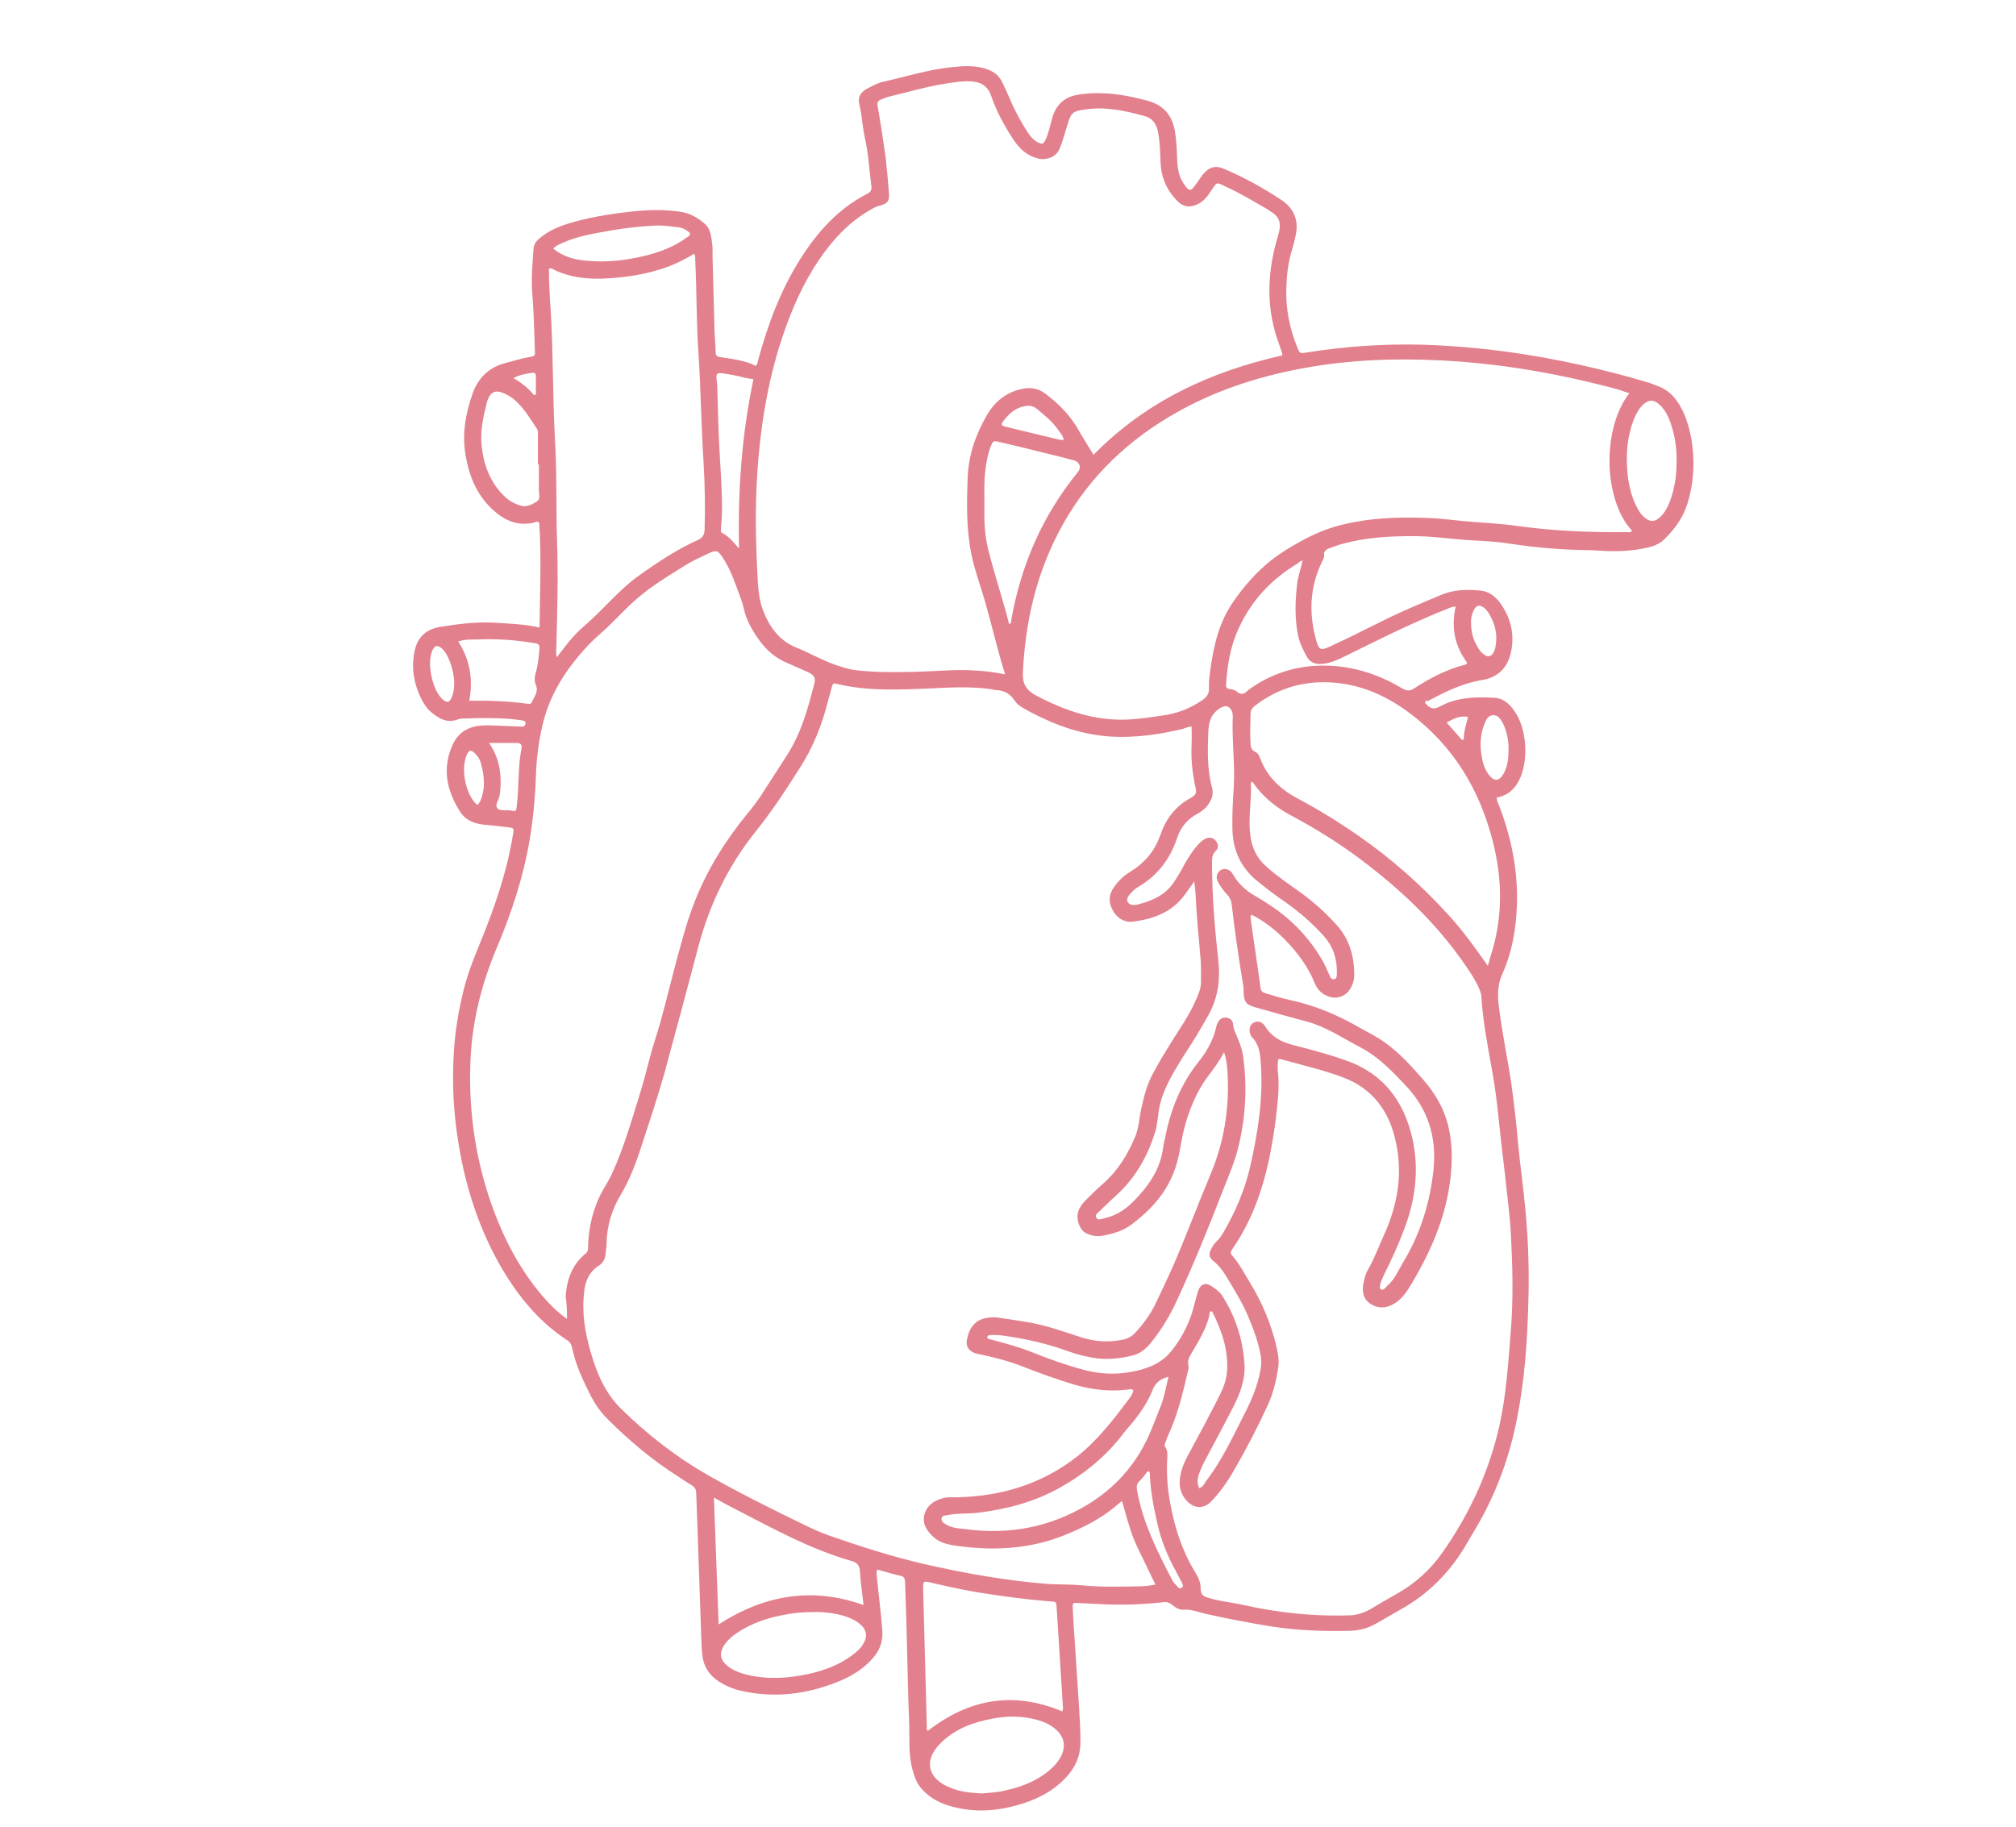 <?xml version="1.0" encoding="utf-8"?>
<!-- Generator: Adobe Illustrator 26.5.0, SVG Export Plug-In . SVG Version: 6.00 Build 0)  -->
<svg version="1.1" id="图层_1" xmlns="http://www.w3.org/2000/svg" xmlns:xlink="http://www.w3.org/1999/xlink" x="0px" y="0px"
	 viewBox="0 0 602.3 546" style="enable-background:new 0 0 602.3 546;" xml:space="preserve">
<style type="text/css">
	.st0{fill:#E3808D;}
</style>
<g id="背景_xA0_图像_1_">
</g>
<path class="st0" d="M505.3,131.1c-0.7-3.8-1.8-7.4-3.9-10.7c-1.4-2.1-3.1-3.8-5.5-4.8c-1.5-0.6-3-1.2-4.5-1.6
	c-6-1.8-12-3.3-18.1-4.7c-15.9-3.6-32.1-5.8-48.4-6.3c-11.5-0.3-23,0.5-34.4,2.3c-2.2,0.4-2.2,0.3-3-1.7c-2.2-5.5-3.4-11.3-3.2-17.3
	c0.1-3.9,0.5-7.8,1.7-11.6c0.4-1.4,0.8-2.9,1.1-4.4c1-4.6-0.6-8.2-4.5-10.7c-5.3-3.5-10.9-6.6-16.8-9.1c-2.6-1.2-4.6-0.6-6.4,1.6
	c-0.8,1-1.4,2.1-2.2,3.1c-1.5,2.1-1.9,2-3.4-0.1c-1.6-2.2-2-4.7-2.1-7.3c-0.1-2.7-0.2-5.4-0.6-8.1c-0.7-4.8-3.1-8.1-7.9-9.5
	c-6.5-1.8-13-2.9-19.7-2.1c-0.5,0-0.9,0.1-1.4,0.2c-3.9,0.6-6.4,2.8-7.6,6.5c-0.7,2.3-1.1,4.7-2.1,6.9c-0.7,1.4-1,1.5-2.4,0.8
	c-1.3-0.7-2.2-1.8-3-3c-2.1-3.3-3.9-6.6-5.4-10.2c-0.7-1.6-1.4-3.2-2.2-4.8c-0.9-1.8-2.3-3-4.2-3.7c-3.6-1.4-7.4-1.1-11.1-0.7
	c-6.8,0.7-13.4,2.8-20.1,4.3c-1.9,0.4-3.6,1.4-5.3,2.3c-1.7,1-2.4,2.5-2,4.3c0.8,3.2,0.9,6.5,1.6,9.7c1.1,4.8,1.4,9.8,2,14.7
	c0.2,1.1,0,1.9-1.2,2.5c-8.6,4.4-14.9,11.4-20,19.5c-5.9,9.3-9.7,19.6-12.6,30.2c-0.2,0.6-0.1,1.3-0.8,1.7c-1.1-0.6-2.3-1-3.5-1.3
	c-2.4-0.7-4.7-0.9-7.1-1.3c-1-0.2-1.3-0.5-1.3-1.5c0-1.8-0.2-3.7-0.3-5.5c-0.2-7.4-0.4-14.9-0.6-22.3c-0.1-1.4,0.1-2.9-0.1-4.3
	c-0.3-2.2-0.4-4.6-2.2-6.2c-2.1-1.8-4.4-3.2-7.2-3.6c-5.2-0.8-10.3-0.6-15.5,0c-6.1,0.7-12.2,1.7-18.1,3.5c-2.9,0.9-5.7,2.1-8.1,4
	c-1.2,0.9-2.2,2-2.3,3.5c-0.3,4.3-0.7,8.7-0.4,13.1c0.5,5.7,0.6,11.4,0.8,17.2c0.1,1.7,0.1,1.8-1.7,2.1c-2.4,0.4-4.8,1.2-7.2,1.8
	c-4.9,1.3-8.1,4.5-9.7,9.1c-2.1,5.9-3.2,12.1-2.1,18.4c1,6,3.2,11.6,7.7,15.9c3.5,3.4,7.5,5.4,12.6,4.3c0.5-0.1,1-0.6,1.7-0.1
	c0.7,10.4,0.2,20.8,0.1,31.4c-4.4-1-8.6-1.1-12.7-1.4c-5.7-0.4-11.3,0.3-16.9,1.2c-4.4,0.7-7,3.2-7.8,7.6c-1,5.1,0,9.9,2.3,14.4
	c0.7,1.2,1.5,2.5,2.6,3.4c2.3,1.9,4.7,3.5,8,2.3c0.6-0.3,1.4-0.3,2.1-0.3c4.5-0.2,8.9-0.2,13.4,0.1c1.3,0.1,2.7,0.3,4,0.5
	c0.5,0.1,0.9,0.3,0.8,0.9c-0.1,0.5-0.3,0.9-0.9,0.9c-0.2,0-0.3,0-0.5,0c-2.6-0.1-5.3-0.2-7.9-0.3c-1.6-0.1-3.2-0.1-4.8,0.1
	c-3.6,0.5-6.2,2.4-7.7,5.7c-3.2,7.1-1.7,13.8,2.3,20c1.5,2.4,4.1,3.5,6.9,3.8c2.5,0.2,4.9,0.5,7.4,0.8c1.7,0.2,1.8,0.3,1.5,1.9
	c-1.8,11.3-5.5,22-9.8,32.5c-1.8,4.4-3.6,8.8-4.8,13.5c-1.6,6.3-2.7,12.6-3.1,19.1c-0.6,9.5-0.1,18.9,1.5,28.2
	c2.2,13.1,6.3,25.5,13,36.9c5,8.4,11.1,15.8,19.4,21.2c0.8,0.5,1.2,1.2,1.4,2.1c1,5.1,3.2,9.7,5.5,14.3c1.4,2.7,3.1,5.2,5.3,7.3
	c6.3,6.3,13.1,12,20.6,16.8c1.4,0.9,2.8,1.9,4.2,2.7c1,0.6,1.5,1.3,1.5,2.5c0.1,3.7,0.3,7.3,0.4,11c0.4,11.5,0.8,23,1.2,34.5
	c0,0.8,0.1,1.7,0.2,2.6c0.3,3.5,2,6.2,4.9,8.1c2,1.3,4.3,2.3,6.6,2.8c10,2.3,19.7,1.1,29.1-2.7c3.7-1.5,7.1-3.5,9.9-6.5
	c2.4-2.5,3.6-5.4,3.3-8.9c-0.4-5.2-1.1-10.5-1.6-15.7c0-0.7-0.3-1.5,0.1-2.4c2.2,0.6,4.4,1.3,6.7,1.8c1.3,0.2,1.6,0.9,1.6,2.1
	c0.1,4.1,0.3,8.1,0.4,12.2c0.3,9.7,0.4,19.5,0.8,29.2c0.2,5-0.3,9.9,1.1,14.8c0.6,2.2,1.4,4.1,2.9,5.7c2.5,2.7,5.6,4.2,9.1,5.1
	c6.5,1.7,12.9,1.3,19.2-0.5c5.5-1.5,10.6-4,14.6-8.3c2.8-3,4.3-6.4,4.3-10.6c0-3.3-0.2-6.7-0.4-10c-0.5-7.1-0.9-14.3-1.4-21.5
	c-0.2-2.8-0.4-5.6-0.5-8.4c-0.1-1.6,0-1.7,1.5-1.6c2.9,0.1,5.7,0.3,8.6,0.4c5.5,0.2,11,0,16.5-0.6c1.1-0.2,2-0.1,2.9,0.6
	c1,0.8,2.2,1.7,3.6,1.6c2.3-0.2,4.3,0.7,6.5,1.2c6.5,1.5,13.1,2.7,19.7,3.8c7.8,1.2,15.7,1.5,23.6,1.3c2.8-0.1,5.4-0.8,7.8-2.2
	c2.4-1.4,4.9-2.8,7.3-4.2c7.9-4.4,14.2-10.6,18.9-18.3c1.3-2.2,2.6-4.4,3.9-6.6c5.8-10,9.7-20.7,11.9-32c2.3-11.5,3.1-23.1,3.4-34.8
	c0.3-9.3,0-18.7-0.9-28c-0.6-6.7-1.6-13.3-2.2-20c-0.5-5.9-1.2-11.8-2-17.6c-1.2-7.9-2.9-15.8-3.8-23.7c-0.3-3-0.2-5.9,1.1-8.8
	c3-6.6,4.2-13.8,4.4-21c0.3-10.1-1.7-19.9-5.3-29.3c-0.3-0.8-0.8-1.5-0.7-2.5c2.9-0.5,4.9-2.1,6.3-4.5c3.4-5.9,2.8-16.3-1.3-21.7
	c-1.4-1.9-3.3-3.5-5.7-3.6c-5.5-0.3-11.1-0.2-16.1,2.5c-1.8,1-3,0.9-4.3-0.6c-0.1-0.1-0.2-0.2-0.4-0.4c0.2-0.7,0.7-0.8,0.9-0.5
	c5.1-2.8,10.3-5.3,16.2-6.3c4.9-0.8,7.8-3.9,8.7-8.7c1-5.2-0.2-10-3.3-14.3c-1.4-1.9-3.2-3.4-5.7-3.7c-4-0.4-7.9-0.4-11.8,1.2
	c-3.7,1.6-7.5,3.1-11.2,4.8c-7,3.1-13.7,6.8-20.7,10c-4.5,2.1-4.7,2.5-6-2.9c-1.8-7.5-1.2-15,2.3-22c0.2-0.5,0.6-1.1,0.5-1.6
	c-0.2-1.5,0.8-1.9,1.9-2.3c1.2-0.4,2.4-0.9,3.6-1.2c6.9-1.9,14-2.3,21.1-2.3c6.1,0,12.1,1,18.2,1.3c3.7,0.2,7.4,0.4,11,1
	c7.8,1.2,15.6,1.8,23.4,1.9c0.8,0,1.6,0,2.4,0.1c4,0.3,8,0.3,12-0.3c2.9-0.5,5.9-0.9,8.1-3.1c3.1-3.1,5.6-6.5,6.9-10.8
	C506.1,144,506.4,137.6,505.3,131.1z M159.1,111.4c0.7-0.1,1,0.3,1,1c0,1.8,0,3.6,0,5.4c-0.2,0.2-0.3,0.3-0.5,0.3
	c-1.7-2-3.7-3.7-6.2-5.1C155.3,111.9,157.2,111.7,159.1,111.4z M160.3,149.9c-1.4,0.9-3,1.7-4.7,1.2c-2-0.6-3.8-1.6-5.3-3.2
	c-4-4.1-5.8-9.1-6.4-14.6c-0.5-4.5,0.5-8.9,1.6-13.2c0.1-0.5,0.4-1.1,0.6-1.5c0.8-1.5,2.1-1.9,3.6-1.4c1.9,0.7,3.6,1.7,5,3.2
	c2.3,2.3,3.9,5,5.7,7.7c0.4,0.6,0.3,1.2,0.3,1.9c0,3,0,5.9,0,8.9c0.1-0.2,0.2-0.2,0.3-0.2c0,2.6,0,5.3,0,7.9
	C161,147.7,161.6,149.1,160.3,149.9z M134.8,208.7c-0.6,1.2-1.2,1.3-2.3,0.5c-3.3-2.5-5.2-11.4-3.2-15.1c0.7-1.2,1.3-1.4,2.5-0.5
	c0.9,0.7,1.5,1.7,2,2.7c1.2,2.5,1.8,5.2,1.9,7.6C135.7,205.8,135.5,207.3,134.8,208.7z M143.5,239.3c-0.2,0.4-0.4,0.7-0.7,1.2
	c-0.4-0.2-0.6-0.3-0.7-0.4c-3.1-3.3-4.4-10.3-2.7-14.4c0.7-1.7,1.3-1.8,2.6-0.5c0.8,0.8,1.4,1.8,1.7,2.9
	C144.7,231.9,145.1,235.6,143.5,239.3z M226,146c0.8-17.6,3.5-35,10-51.5c3.1-7.9,7-15.3,12.4-21.8c3.4-4.1,7.3-7.6,12-10.2
	c0.8-0.5,1.7-0.9,2.6-1.1c2.1-0.5,2.8-1.4,2.6-3.6c-0.3-3.6-0.6-7.2-1-10.7c-0.7-5.1-1.5-10.3-2.4-15.4c-0.2-1.1,0.1-1.6,1.1-2
	c0.7-0.3,1.5-0.6,2.2-0.8c5.8-1.4,11.6-3.1,17.5-4c2.2-0.3,4.4-0.7,6.7-0.6c3,0.1,5.3,1.1,6.4,4.3c1.5,4.4,3.7,8.5,6.2,12.4
	c1.6,2.5,3.5,4.8,6.4,5.9c1.1,0.4,2.3,0.8,3.5,0.6c2.1-0.3,3.7-1.2,4.5-3.4c0.9-2.2,1.5-4.5,2.2-6.8c1.1-3.7,1.6-4.1,5.4-4.6
	c6.1-0.9,11.9,0.4,17.7,2c2.3,0.6,3.4,2.3,3.9,4.4c0.6,2.9,0.7,5.9,0.8,8.8c0.1,4.8,1.7,8.9,5.2,12.3c1.7,1.7,3.5,1.8,5.5,1
	c2-0.8,3.2-2.3,4.3-4c2.1-3.1,1.5-2.8,4.8-1.3c3.9,1.8,7.6,4,11.4,6.2c0.8,0.4,1.5,1,2.2,1.4c2,1.3,2.6,3.1,2.1,5.4
	c-0.2,1-0.5,2-0.8,3c-2.9,10.4-3.1,20.8,0.8,31.1c0.3,0.9,0.6,1.8,0.9,2.7c0,0.1,0,0.2,0,0.5c-21.4,4.8-40.7,13.7-56.4,29.7
	c-1.5-2.5-3-4.8-4.3-7.1c-2.5-4.5-6-8.1-10-11.1c-2-1.5-4.1-2-6.5-1.6c-5.1,0.9-8.7,3.8-11.2,8.2c-3.3,5.8-5.4,11.9-5.6,18.6
	c-0.3,7.6-0.4,15.2,1.1,22.7c1.1,5.3,3.1,10.4,4.5,15.6c1.9,6.7,3.4,13.4,5.6,20.3c-5.8-1.2-11.3-1.4-16.8-1.2
	c-4.6,0.2-9.1,0.5-13.7,0.5c-4.9,0.1-9.7,0-14.6-0.6c-1.9-0.3-3.7-0.9-5.5-1.5c-4.1-1.4-7.8-3.6-11.8-5.2c-5.2-2.1-8.1-6.3-10-11.3
	c-1-2.7-1.3-5.5-1.5-8.4C225.9,164.5,225.6,155.3,226,146z M294.5,139.6c0.3-2.1,0.7-4.1,1.4-6c0.8-1.9,0.8-2,2.8-1.5
	c4.8,1.1,9.6,2.3,14.4,3.5c2.2,0.5,4.5,1.1,6.7,1.7c0.4,0.1,0.8,0.2,1.2,0.3c1.7,0.6,2.1,2.2,1,3.5c-10.6,13-17,27.8-19.9,44.3
	c0,0.5,0,0.9-0.6,1.1c-0.3-1.1-0.6-2.3-0.9-3.4c-1.7-6.1-3.6-12.1-5.2-18.2c-0.9-3.5-1.3-7.1-1.3-10.7
	C294.2,149.3,293.8,144.5,294.5,139.6z M300,125.5c1.6-2,3.4-3.6,6-4.1c1.4-0.3,2.6-0.2,3.8,0.8c2.4,2,4.8,3.9,6.6,6.6
	c0.5,0.7,1.2,1.5,1.4,2.6c-0.4,0.2-0.8,0-1.2,0c-5.3-1.3-10.6-2.5-15.8-3.8C299,127.2,298.9,126.9,300,125.5z M216.2,111.6
	c1.9,0.3,3.8,0.6,5.6,1.1c1,0.3,2,0.4,3.3,0.6c-3.5,16.6-4.7,33.3-4.3,50.6c-1.7-1.9-3-3.6-5-4.6c-0.6-0.3-0.4-1-0.4-1.5
	c0.1-1.7,0.3-3.3,0.3-5c0.1-5.8-0.4-11.7-0.7-17.5c-0.4-6.5-0.5-12.9-0.7-19.4c0-0.8-0.1-1.6-0.2-2.4
	C213.9,111.5,214.2,111.3,216.2,111.6z M168.5,72.4c4-1.8,8.4-2.5,12.7-3.3c4.9-0.9,9.9-1.5,14.9-1.7c2.2-0.1,4.3,0.3,6.4,0.5
	c1.4,0.1,2.6,0.8,3.6,1.7c0.2,0.9-0.5,1.1-1,1.4c-3.6,2.7-7.7,4.2-11.9,5.3c-5.9,1.5-11.9,2.2-18,1.6c-3.9-0.3-7.2-1.4-9.9-3.6
	C166.1,73.3,167.4,72.9,168.5,72.4z M165.1,80.4c6.3,3.2,13.1,3.2,19.9,2.5c5.2-0.5,10.3-1.6,15.1-3.4c2.5-1,4.9-2.2,7.3-3.7
	c0.4,0.7,0.3,1.3,0.3,1.9c0.5,9.4,0.3,18.9,1,28.3c0.7,10.8,0.8,21.6,1.5,32.3c0.4,6.7,0.5,13.4,0.3,20.1c-0.1,1.5-0.6,2.3-1.9,2.9
	c-6.4,2.9-12.3,6.8-18,10.9c-2.8,2-5.3,4.4-7.7,6.8c-3,3-5.9,6-9.2,8.8c-1.9,1.7-3.6,3.7-5.1,5.7c-0.7,0.9-1.4,1.7-2.2,2.9
	c-0.4-1-0.2-1.8-0.2-2.5c0.3-11,0.6-22.1,0.2-33.1c-0.3-9.8,0-19.7-0.6-29.5c-0.7-13-0.5-26-1.3-39c-0.3-4.1-0.5-8.1-0.5-12
	C164.5,80.1,164.8,80.2,165.1,80.4z M140.2,209.4c1.2-6.4,0.2-12.3-3.3-17.7c2-0.7,3.7-0.6,5.4-0.6c5.7-0.3,11.3,0.1,16.9,1
	c2,0.3,2.1,0.4,1.9,2.5c-0.2,2.2-0.4,4.4-1.1,6.6c-0.3,1.2-0.4,2.4,0.1,3.5c0.9,2.1-0.6,3.6-1.3,5.3c-0.2,0.4-0.7,0.3-1.1,0.3
	C151.9,209.5,146.1,209.3,140.2,209.4z M152.7,242.2c-1.4-0.3-3.3,0.3-4.1-0.7c-0.9-1.1,0.6-2.6,0.7-4c0.7-5.4,0.2-10.6-3.2-15.5
	c2.9,0,5.6,0,8.3,0c1.1,0,1.6,0.5,1.4,1.6c-1.1,5.7-0.7,11.5-1.4,17.2C154.2,242.4,154.2,242.5,152.7,242.2z M169,387.4
	c0.3,2,0.4,4.1,0.4,6.7c-3-2.1-5.2-4.4-7.3-6.8c-7.6-8.9-12.6-19.2-16.2-30.2c-4.3-13.4-6-27.1-5.3-41.1c0.6-11.3,3.3-22,7.7-32.5
	c4.5-10.6,8.1-21.5,10-32.9c1-6.2,1.6-12.3,1.8-18.6c0.2-6,1-12,2.6-17.7c1.7-5.9,4.7-11.3,8.5-16.2c2.4-3.1,5-6,8-8.6
	c3.7-3.2,6.9-6.9,10.5-10.1c4.6-4.1,9.8-7.2,14.9-10.4c2.2-1.4,4.7-2.5,7-3.6c2.4-1.1,2.9-1,4.3,1.2c2.3,3.4,3.6,7.3,5,11.1
	c0.5,1.3,1,2.7,1.3,4.1c0.8,3.6,2.6,6.7,4.7,9.6c2.2,3,4.9,5.3,8.3,6.7c2,0.9,4.1,1.8,6.1,2.7s2.5,1.8,1.9,3.8
	c-1.9,7.4-3.9,14.6-8.1,21.1c-2.6,4-5.2,8.1-7.8,12.1c-1.2,1.8-2.5,3.5-3.9,5.2c-6.5,7.9-11.9,16.5-15.7,26
	c-2.7,6.8-4.5,14-6.4,21.1c-1.8,6.9-3.4,13.8-5.6,20.6c-1.7,5.4-2.9,11-4.6,16.4c-2.5,8-4.8,16.1-8.3,23.7c-0.5,1-1,2-1.6,3
	c-3.6,5.7-5.3,11.9-5.5,18.6c0,0.9,0,1.7-0.9,2.3C170.9,378,169.3,382.4,169,387.4z M213.3,447.5c2.4,1.3,4.3,2.4,6.3,3.4
	c11.3,5.8,22.4,12,34.7,15.5c1.7,0.5,2.5,1.2,2.6,3.1c0.2,3.3,0.7,6.6,1.1,10.1c-15.4-5.5-29.7-3-43.3,5.8
	C214.2,472.8,213.8,460.4,213.3,447.5z M257.8,491.4c-0.8,1.3-2,2.3-3.2,3.2c-3.9,2.9-8.4,4.6-13.1,5.6c-6,1.3-12,1.7-18,0.3
	c-2.1-0.5-4.2-1.2-5.9-2.5c-2.5-1.9-2.9-4-1.1-6.6c1-1.4,2.2-2.5,3.6-3.4c4.7-3.2,9.9-4.8,15.4-5.7c2.3-0.4,4.8-0.6,7.1-0.6
	c3.6-0.1,7,0.3,10.3,1.4c1.4,0.5,2.7,1.1,3.8,2C259,486.9,259.3,489,257.8,491.4z M276.9,515.9c-0.4-13.7-0.7-27.3-1.1-41
	c0-0.2,0-0.3,0-0.5c0-1.8,0.1-2,1.9-1.6c4.6,1.1,9.2,2.1,13.8,2.9c7.3,1.2,14.7,2.2,22.1,2.8c2,0.1,2,0.1,2.1,2.1
	c0.6,10,1.3,20.1,1.9,30.1c-0.1,0.1-0.2,0.4-0.2,0.7c-14.7-6.2-28-3.7-40.2,5.8C276.7,516.8,276.9,516.3,276.9,515.9z M317.2,524.4
	c-0.6,1.3-1.4,2.3-2.3,3.3c-3.9,3.9-8.8,6-14.1,7.2c-2.6,0.7-5.2,0.8-7.6,1c-3.4-0.2-6.5-0.5-9.5-1.8c-6.6-2.7-7.8-8.1-2.8-13.1
	c4.3-4.4,9.9-6.4,15.8-7.5c4.4-0.8,8.7-0.8,13.1,0.4c2.2,0.6,4.2,1.5,5.9,3.1C317.9,519.1,318.4,521.6,317.2,524.4z M341.1,474
	c-6,0.1-12,0.3-18-0.3c-3.3-0.3-6.7-0.2-10.1-0.4c-12.5-1-24.9-3.2-37.1-6c-9.5-2.2-18.8-5.2-28-8.4c-2.8-1-5.5-2.2-8.1-3.5
	c-9.5-4.6-18.9-9.3-28.1-14.5c-9.5-5.4-18.1-12.1-25.9-19.7c-4.9-4.7-7.5-10.8-9.3-17.1c-1.7-5.8-2.7-11.7-2-17.8
	c0.3-3.3,1.4-6.2,4.4-8.1c1.2-0.8,1.9-1.9,2-3.4c0.1-1,0.3-2.1,0.3-3.1c0.1-5.2,1.5-10.1,4.2-14.6s4.6-9.5,6.2-14.5
	c2.4-7.3,4.8-14.5,6.9-21.9c3.4-12.6,6.8-25.1,10.1-37.7c3.4-12.8,9-24.4,17.3-34.7c4.8-6,9-12.4,13.1-18.9c4-6.2,6.6-12.9,8.4-20
	c0.4-1.5,0.8-2.9,1.2-4.4c0.2-0.6,0.5-0.9,1.2-0.7c9.4,2.3,18.9,1.8,28.4,1.4c5.9-0.3,11.8-0.6,17.7,0.2c0.6,0.1,1.1,0.3,1.7,0.3
	c2.4,0.1,4.1,1,5.5,3.1c1.1,1.7,3.1,2.5,4.8,3.5c7.6,4,15.5,6.8,24.1,7.3c7.2,0.4,14.3-0.6,21.4-2.3c0.9-0.3,1.7-0.7,2.6-0.7
	c0,1.8,0.1,3.5,0,5.3c-0.2,4.3,0.2,8.5,1.1,12.6c0.5,2,0.3,2.5-1.5,3.5c-4.3,2.4-7.2,6-8.8,10.7c0,0.2-0.1,0.3-0.2,0.4
	c-1.6,4.8-4.8,8.4-9.1,11c-2,1.2-3.6,2.9-4.9,4.8c-1.6,2.5-1.3,4.9,0.2,7.2c1.3,2,3.4,3.1,5.7,2.8c6.1-0.8,11.7-2.8,15.5-8.1
	c0.8-1.2,1.7-2.3,2.8-3.9c0.2,1.7,0.4,3,0.4,4.3c0.3,6,0.9,11.9,1.4,17.9c0.3,2.6,0.2,5.3,0.2,7.9c0,2-0.8,3.7-1.6,5.5
	c-2,4.6-4.9,8.6-7.5,12.8c-1.8,2.9-3.6,5.9-5.2,8.9c-1.8,3.3-2.7,6.8-3.5,10.4c-0.6,2.7-0.7,5.5-1.7,8.2
	c-2.3,5.6-5.4,10.7-10.1,14.7c-1.7,1.5-3.4,3.2-5,4.8c-1.9,2-3,4.2-1.8,7.2c0.6,1.5,1.5,2.4,3,2.9c1.2,0.4,2.5,0.6,3.8,0.4
	c3.1-0.6,6.2-1.4,8.7-3.3c6.2-4.6,11.2-10.2,13.5-17.8c0.7-2.2,1.1-4.5,1.5-6.8c1-5.6,2.7-10.8,5.4-15.8c0.8-1.4,1.6-2.7,2.6-4
	c1.7-2.2,3.3-4.4,4.8-7.2c0.9,2.7,1,5.1,1.1,7.4c0.4,10-1.2,19.7-5.1,29c-3.9,9.3-7.4,18.7-11.4,27.9c-1.7,3.8-3.5,7.6-5.3,11.3
	c-1.5,3-3.5,5.7-5.8,8.2c-1,1.1-2.2,1.8-3.7,2.1c-4.3,0.9-8.4,0.6-12.5-0.7c-4.9-1.6-9.7-3.3-14.7-4.3c-3.4-0.6-6.8-1.1-10.2-1.6
	c-0.9-0.1-1.8-0.1-2.6,0c-4,0.4-5.9,2.9-6.6,6.5c-0.5,2.5,0.9,3.9,3.4,4.4c4.4,0.9,8.7,2,12.9,3.6c5.1,2,10.3,3.9,15.6,5.5
	c5.4,1.6,10.8,2.2,16.3,1.5c0.5-0.1,0.9-0.2,1.5,0.2c-0.2,1.1-0.8,2-1.5,2.9c-4.6,6.1-9.3,12.2-15.4,17
	c-8.2,6.4-17.5,10.1-27.8,11.5c-3.3,0.4-6.7,0.7-10,0.6c-0.9,0-1.8,0.1-2.6,0.4c-2.6,0.8-4.6,2.3-5.2,5.1c-0.5,2.7,0.9,4.6,2.7,6.3
	c1.6,1.5,3.5,2.1,5.6,2.5c11.5,1.8,22.8,1.4,33.7-3c5.7-2.3,11.2-5.1,15.9-9.2c0.3-0.3,0.6-0.5,1.2-1c0.9,3,1.6,5.8,2.5,8.5
	c0.9,2.9,2.2,5.6,3.6,8.4c1.3,2.6,2.5,5.3,3.9,8.1C343.7,473.7,342.4,474,341.1,474z M362.1,235.3c-1.5-5.5-1.3-11.1-1.1-16.7
	c0.1-2.4,0.6-4.8,2.7-6.4c0.4-0.4,0.9-0.7,1.4-0.9c1.3-0.6,2.1-0.2,2.8,0.9c0.3,0.6,0.4,1.2,0.4,1.8c-0.3,7.1,0.7,14.2,0.3,21.3
	c-0.3,4.2-0.5,8.5-0.4,12.7c0.2,6,2.4,11,7,14.9c2.9,2.4,5.9,4.7,9,6.8c4.1,2.9,7.9,6.2,11.3,10c2.7,3,3.9,6.5,3.9,10.5
	c0,0.2,0,0.5,0,0.7c0,0.7,0,1.6-0.9,1.7c-0.7,0.1-1.1-0.6-1.3-1.2c-0.6-1.2-1.1-2.5-1.7-3.7c-4-7.1-9.4-12.9-16.2-17.3
	c-1.5-1-2.9-1.9-4.5-2.8c-2.6-1.5-4.8-3.5-6.3-6.1c-0.2-0.3-0.4-0.7-0.7-1c-0.9-0.9-2.1-1.1-3.1-0.5c-1,0.6-1.5,1.9-1,3.1
	c0.7,1.6,1.8,3,3,4.3c0.8,0.9,1.2,1.8,1.3,3c0.9,8,2.1,16,3.4,23.9c0.2,1,0.1,2.1,0.2,3.1c0.2,2.1,1,2.9,3.1,3.5
	c5.3,1.5,10.6,3,15.9,4.4c5.8,1.6,10.7,5,15.9,7.7c5.4,2.8,9.4,7.1,13.5,11.4c6.6,7,9.2,15.2,8.3,24.8c-1,10-3.9,19.4-9.1,28
	c-1.4,2.3-2.4,4.9-4.5,6.8c-0.4,0.3-0.6,0.7-1,1c-0.3,0.3-0.7,0.5-1.1,0.3c-0.4-0.2-0.4-0.7-0.3-1c0.1-1.1,0.6-2.1,1.1-3.2
	c2.3-4.6,4.4-9.2,6.2-14c3.3-8.7,4.4-17.7,2.4-26.8c-2.5-11.1-8.6-19.5-19.8-23.4c-5.3-1.9-10.7-3.3-16.1-4.7
	c-3.4-0.9-6.2-2.4-8.1-5.5c-0.9-1.4-2.3-1.8-3.5-1.1c-1.1,0.6-1.5,2.1-0.9,3.6c0.1,0.3,0.3,0.6,0.5,0.8c2.2,2.2,2.4,5.1,2.6,8
	c0.7,10.4-0.9,20.5-3.2,30.6c-1.6,6.9-4.3,13.3-7.9,19.5c-0.6,1-1.1,1.9-2,2.7c-0.8,0.7-1.3,1.6-1.8,2.5c-0.7,1.4-0.6,2.4,0.6,3.4
	c2.3,1.8,3.7,4.2,5.1,6.6c2.1,3.5,4.2,7,5.7,10.8c1.4,3.3,2.6,6.7,3.3,10.2c0.4,1.8,0.4,3.6,0,5.5c-0.8,4.2-2.4,8.1-4.3,11.9
	c-3.7,7.2-7,14.6-12,21c-0.3,0.6-0.7,1.5-1.9,2c-0.7-1.4-0.6-2.8-0.1-4.2c0.6-1.9,1.6-3.7,2.5-5.4c2.6-4.9,5.2-9.7,7.7-14.6
	c2.1-4.1,3.7-8.3,3.4-13c-0.5-7.2-2.6-13.9-6.5-20.1c-0.7-1.2-1.8-2-2.9-2.8c-2.2-1.6-3.8-1.1-4.6,1.6c-0.6,2.1-1.1,4.2-1.7,6.2
	c-1.4,4.2-3.5,8.1-6.3,11.5c-3,3.6-7.2,5.2-11.7,6c-4.7,0.9-9.4,0.7-14-0.5c-5.3-1.4-10.4-3.2-15.4-5.2c-3.9-1.6-8-2.7-12.1-3.8
	c-0.6-0.2-1.3-0.1-1.7-0.7c0.1-0.7,0.7-0.8,1.2-0.8c1.2,0,2.4,0,3.6,0.2c6.7,0.9,13.2,2.4,19.5,4.7c2.8,1,5.6,1.7,8.6,2.1
	c3.6,0.4,7.2,0,10.7-0.9c2.2-0.6,3.8-1.9,5.2-3.6c3.3-4,5.9-8.4,8-13c4.9-10.6,9.3-21.4,13.5-32.3c1.9-4.8,4-9.6,5.1-14.7
	c1.9-8.5,2.3-17.1,1.1-25.7c-0.3-2.3-1.2-4.5-2.1-6.6c-0.4-1-0.8-1.8-0.9-2.9c0-1.2-0.8-1.9-1.9-2.1c-1.1-0.2-2.1,0.3-2.7,1.5
	c-0.2,0.4-0.3,0.7-0.4,1.1c-0.9,4.1-2.9,7.6-5.5,10.8c-5.1,6.5-8.1,13.9-9.7,21.9c-0.2,1.2-0.6,2.3-0.7,3.5
	c-0.8,6.3-4.2,11.3-8.5,15.7c-2.3,2.4-4.9,4.3-8.2,5.2c-0.4,0.1-0.8,0.2-1.1,0.3c-0.8,0.2-1.7,0.6-2.2-0.3c-0.4-0.8,0.4-1.3,0.9-1.8
	c1.8-1.7,3.6-3.5,5.4-5.1c5.5-5.1,9.1-11.5,11.3-18.6c0.7-2.3,0.8-4.7,1.2-7.1c0.6-3,1.7-5.8,3.1-8.5c2.4-4.6,5.4-8.9,8.1-13.3
	c1.2-2,2.4-4.1,3.6-6.2c2.8-5.1,3.5-10.5,2.9-16.2c-1.1-9.7-1.9-19.4-1.9-29.2c0-1.3,0-2.5,1.1-3.5c1-0.9,0.8-2.3-0.1-3.2
	c-0.9-0.9-2.1-1.1-3.3-0.3c-1.3,0.8-2.3,2-3.2,3.2c-1.3,1.8-2.5,3.7-3.5,5.7c-0.6,1.1-1.3,2.2-2,3.3c-2.5,4.2-6.4,6-10.9,7.2
	c-0.4,0.1-0.8,0.2-1.2,0.2c-0.8,0.1-1.6-0.1-2.1-0.9c-0.4-0.7,0-1.4,0.4-2c0.8-0.9,1.6-1.8,2.6-2.4c5.9-3.4,9.7-8.4,11.8-14.8
	c1.1-3.2,3.1-5.6,6-7.1c1.1-0.6,2-1.3,2.8-2.2C361.9,239.3,362.7,237.5,362.1,235.3z M349.1,411.4c-0.8,3.3-1.3,6.3-2.5,9.2
	c-1.1,2.8-2.2,5.7-3.4,8.4c-3.9,8.7-10,15.5-18.1,20.5c-11.4,6.9-23.7,9.2-36.8,7.4c-0.6-0.1-1.3-0.1-1.9-0.2
	c-1.3-0.2-2.5-0.4-3.6-1.1c-0.7-0.4-1.7-0.9-1.5-1.9s1.2-0.8,2-1c3-0.6,6-0.3,9.1-0.7c8.7-1.1,16.9-3.3,24.5-7.6
	c7.4-4.2,13.8-9.5,18.9-16.3c0.5-0.7,1.1-1.4,1.7-2c2.7-3.2,5.1-6.5,6.7-10.4C345,413.5,346.4,412,349.1,411.4z M353.1,474.4
	c-0.7,0.5-1.2-0.1-1.6-0.6c-0.5-0.5-1-1.1-1.3-1.7c-4.5-8.6-8.8-17.2-10.5-26.8c-0.2-1.1-0.1-2,0.8-2.8c0.9-0.9,1.6-1.9,2.4-2.9
	c0.3,0.1,0.5,0.2,0.6,0.2c0.1,5.4,1.2,10.7,2.4,16c1.1,4.7,2.9,9.1,5.2,13.3c0.7,1.3,1.3,2.5,2,3.8
	C353.3,473.4,353.7,474,353.1,474.4z M448.5,341.4c0.8,6.4,1.5,12.9,2.2,19.3c0.2,2.2,0.5,4.4,0.6,6.7c0.6,10.4,0.9,20.8,0,31.1
	c-0.7,9-1.3,18-3.2,26.9c-3.1,14.1-9,27-17.3,38.7c-3.5,5-8.1,9.1-13.4,12.1c-2.7,1.5-5.4,3.1-8.1,4.7c-2.1,1.2-4.3,1.8-6.6,1.8
	c-7.6,0.2-15.2-0.3-22.7-1.5c-3.3-0.5-6.6-1.2-9.9-1.9c-3-0.6-6-0.9-8.9-1.8c-1.5-0.4-2.5-0.9-2.5-2.8c0.1-1.8-0.8-3.6-1.8-5.2
	c-3.8-6.3-6-13.2-7.3-20.4c-0.8-4.3-1.1-8.5-0.9-12.9c0.1-1.3,0.2-2.6-0.5-3.7c-0.4-0.5-0.2-1,0-1.6c0.3-0.6,0.4-1.2,0.7-1.8
	c2.9-6.2,4.5-12.8,6-19.4c0.1-0.5,0.3-1,0.2-1.4c-0.6-2,0.6-3.4,1.5-5c1.9-3.2,3.8-6.5,4.7-10.2c0-0.8,0.1-1.2,0.5-1.3
	c0.1,0.1,0.3,0.1,0.4,0.2c2.8,5.6,4.8,11.3,4.4,17.7c-0.2,3-1.4,5.7-2.8,8.4c-2.6,5.1-5.3,10.2-8.1,15.3c-1.2,2.2-2.4,4.4-2.9,6.8
	c-0.8,3.2-0.4,6.2,2.1,8.6c2.2,2.1,4.9,2,7-0.2c2.7-2.8,5-6.1,6.9-9.5c3.6-6.2,6.9-12.6,9.9-19.1c1.7-3.6,2.6-7.5,3.2-11.5
	c0.3-2-0.1-4-0.5-5.9c-1.6-6.9-4.3-13.4-8-19.4c-1.7-2.8-3.2-5.7-5.4-8.2c-0.4-0.5-0.4-0.9,0-1.5c5.8-8.3,9.1-17.5,11.2-27.3
	c1.3-6.4,2.2-12.7,2.7-19.2c0.1-1.8,0.1-3.7,0-5.5c-0.2-1.7-0.3-3.3,0-5c0.3,0,0.6-0.1,0.8,0c6.1,1.7,12.2,3.1,18.2,5.3
	c9.6,3.5,14.5,10.8,16.3,20.3c1.8,9,0.3,17.8-3.4,26.2c-1.7,3.7-3.1,7.6-5.1,11.1c-0.8,1.3-1.1,2.8-1.4,4.3c-0.4,2.3,0,4.4,2,5.8
	c2,1.4,4.2,1.5,6.4,0.5c2.3-1.1,3.8-2.9,5.1-4.9c6.4-10.4,11.3-21.3,12.6-33.6c0.5-4.7,0.5-9.4-0.5-14.1c-1.2-5.7-4-10.6-7.8-14.9
	c-3.5-4-7.1-8-11.5-11.1c-2.2-1.6-4.7-2.8-7-4.1c-6.7-3.9-13.7-6.9-21.3-8.5c-2.4-0.5-4.8-1.3-7.2-2c-0.8-0.2-1.4-0.6-1.5-1.6
	c-0.9-6.8-2-13.6-2.9-20.4c-0.1-0.5-0.2-0.9,0.2-1.5c3.9,2,7.2,4.6,10.2,7.7c3.7,3.8,6.7,7.9,8.7,12.8c0.7,1.7,1.9,3,3.5,3.7
	c2.8,1.3,5.7,0.4,7.2-2.2c0.7-1.2,1.1-2.5,1.1-3.9c0-5.4-1.3-10.4-4.9-14.6c-3.6-4.1-7.7-7.7-12.1-10.8c-3.1-2.2-6.3-4.4-9.2-7
	c-3-2.6-4.5-5.9-4.9-9.8c-0.6-5.2,0.5-10.3,0.2-15.4c0.3-0.2,0.5-0.2,0.6,0c2.9,4.2,6.7,7.3,11.1,9.7c8.3,4.4,16.2,9.4,23.6,15.2
	c10.4,8.1,19.8,17.1,27.5,27.9c2,2.8,4,5.6,5.4,8.8c0.4,0.9,0.7,1.8,0.7,2.8c0.5,7.4,1.9,14.6,3.2,21.8
	C447.1,327.1,447.7,334.2,448.5,341.4z M443.5,216.3c0.5-1.2,1-2.5,2.5-2.6c1.6-0.1,2.3,1.2,3,2.4c1.2,2.5,1.7,5,1.7,7.7
	c0,2.6-0.2,5.1-1.5,7.4s-2.8,2.4-4.4,0.3c-1.2-1.6-1.8-3.4-2.1-5.3C442.1,222.8,442.2,219.5,443.5,216.3z M438.6,214.2
	c-0.6,2.3-1.3,4.5-1.3,6.8c-0.4,0-0.6,0.1-0.6,0c-1.5-1.7-2.9-3.3-4.5-5.1C434.3,214.7,436.2,213.8,438.6,214.2z M446,251.5
	c3,11.7,3,23.4-0.9,34.9c-0.1,0.7-0.3,1.3-0.6,2.2c-4-5.7-7.8-11-12.3-15.8c-7.9-8.6-16.5-16.2-26.1-22.9c-5.9-4.1-12-7.9-18.4-11.3
	c-5.1-2.7-9.1-6.4-11.2-12c-0.3-0.8-0.7-1.6-1.4-1.9c-1.4-0.6-1.5-1.7-1.5-2.9c-0.2-2.8,0-5.6,0-8.4c0-1.1,0.4-1.8,1.2-2.4
	c5.5-4.3,11.7-6.7,18.7-7.1c10.5-0.5,19.6,3.1,27.8,9.3C434.2,222.9,442.1,236,446,251.5z M440.1,182.8c0.8-2.1,2.1-2.4,3.8-0.7
	c0.2,0.2,0.4,0.5,0.6,0.7c2.1,3.2,3,6.6,2.3,10.4c-0.1,0.5-0.2,0.9-0.4,1.4c-0.8,1.7-1.9,2-3.4,0.7c-0.6-0.5-1.1-1.2-1.5-1.9
	c-1.4-2.2-2-4.6-2-7.1C439.4,185.1,439.6,183.9,440.1,182.8z M394.6,198.4c2.4-0.1,4.5-1,6.6-2c6.8-3.3,13.6-6.8,20.5-9.9
	c3.6-1.6,7.1-3.2,10.8-4.6c0.7-0.3,1.4-0.7,2.4-0.6c-1.4,6.1-0.3,11.7,3.4,16.7c-0.1,0.6-0.5,0.6-0.9,0.7c-5.4,1.4-10.3,4-14.9,7
	c-1.3,0.8-2.1,0.8-3.4,0.1c-7-4.2-14.5-6.7-22.7-6.9c-8.1-0.2-15.5,1.9-22.2,6.4c-0.6,0.4-1.2,0.8-1.7,1.3c-1,0.9-1.8,1-2.9,0.1
	c-0.6-0.5-1.4-0.7-2.2-0.8c-0.8-0.1-1.2-0.5-1.1-1.4c0.4-5.8,1.3-11.5,3.8-16.8c3.8-8.3,9.8-14.7,17.7-19.4c0.2-0.3,0.6-0.5,1.4-0.9
	c-0.6,2.8-1.5,5-1.7,7.4c-0.6,5.2-0.7,10.4,0.4,15.5c0.5,2.1,1.5,4,2.5,5.9C391.3,197.8,392.8,198.5,394.6,198.4z M486.1,159
	c-10.9,0.1-21.7-0.3-32.5-1.8c-5.5-0.8-11-1-16.5-1.5c-3.3-0.3-6.7-0.8-10-0.9c-9.1-0.4-18.1-0.1-26.9,2.2c-4,1-7.9,2.7-11.5,4.7
	c-3.1,1.7-6.1,3.5-8.9,5.7c-4.5,3.6-8.2,7.8-11.4,12.5c-4.1,5.9-5.7,12.6-6.7,19.5c-0.3,2-0.6,4.1-0.5,6.2c0.1,1.9-0.9,2.9-2.3,3.8
	c-3.5,2.4-7.3,3.8-11.5,4.4c-3.4,0.5-6.8,1-10.2,1.2c-10,0.5-19-2.6-27.7-7.2c-2.8-1.5-4.1-3.4-3.9-6.9c0.7-14.6,3.8-28.6,10.6-41.7
	c7.6-14.7,18.8-26.1,33-34.6c12.5-7.5,26.1-12,40.3-14.6c13.6-2.5,27.3-3,41.1-2.3c17.9,0.9,35.5,4,52.9,8.7c1,0.4,2.1,0.7,3.3,1.1
	c-8.2,10.3-7.9,31.8,0.8,41.1C487.2,159.2,486.6,159,486.1,159z M500.9,138.1c0,4-0.6,8-2,11.7c-0.7,1.8-1.6,3.5-3,4.8
	c-1.6,1.4-2.9,1.4-4.5,0.1c-1.1-0.9-1.8-2-2.4-3.2c-1.5-2.9-2.3-6.1-2.7-9.4c-0.6-5.9-0.3-11.6,2-17.2c0.6-1.4,1.3-2.7,2.4-3.8
	c1.8-1.8,3.4-1.8,5.2-0.1c1.5,1.4,2.4,3.2,3.1,5.1C500.4,130,501,134,500.9,138.1z"/>
</svg>
